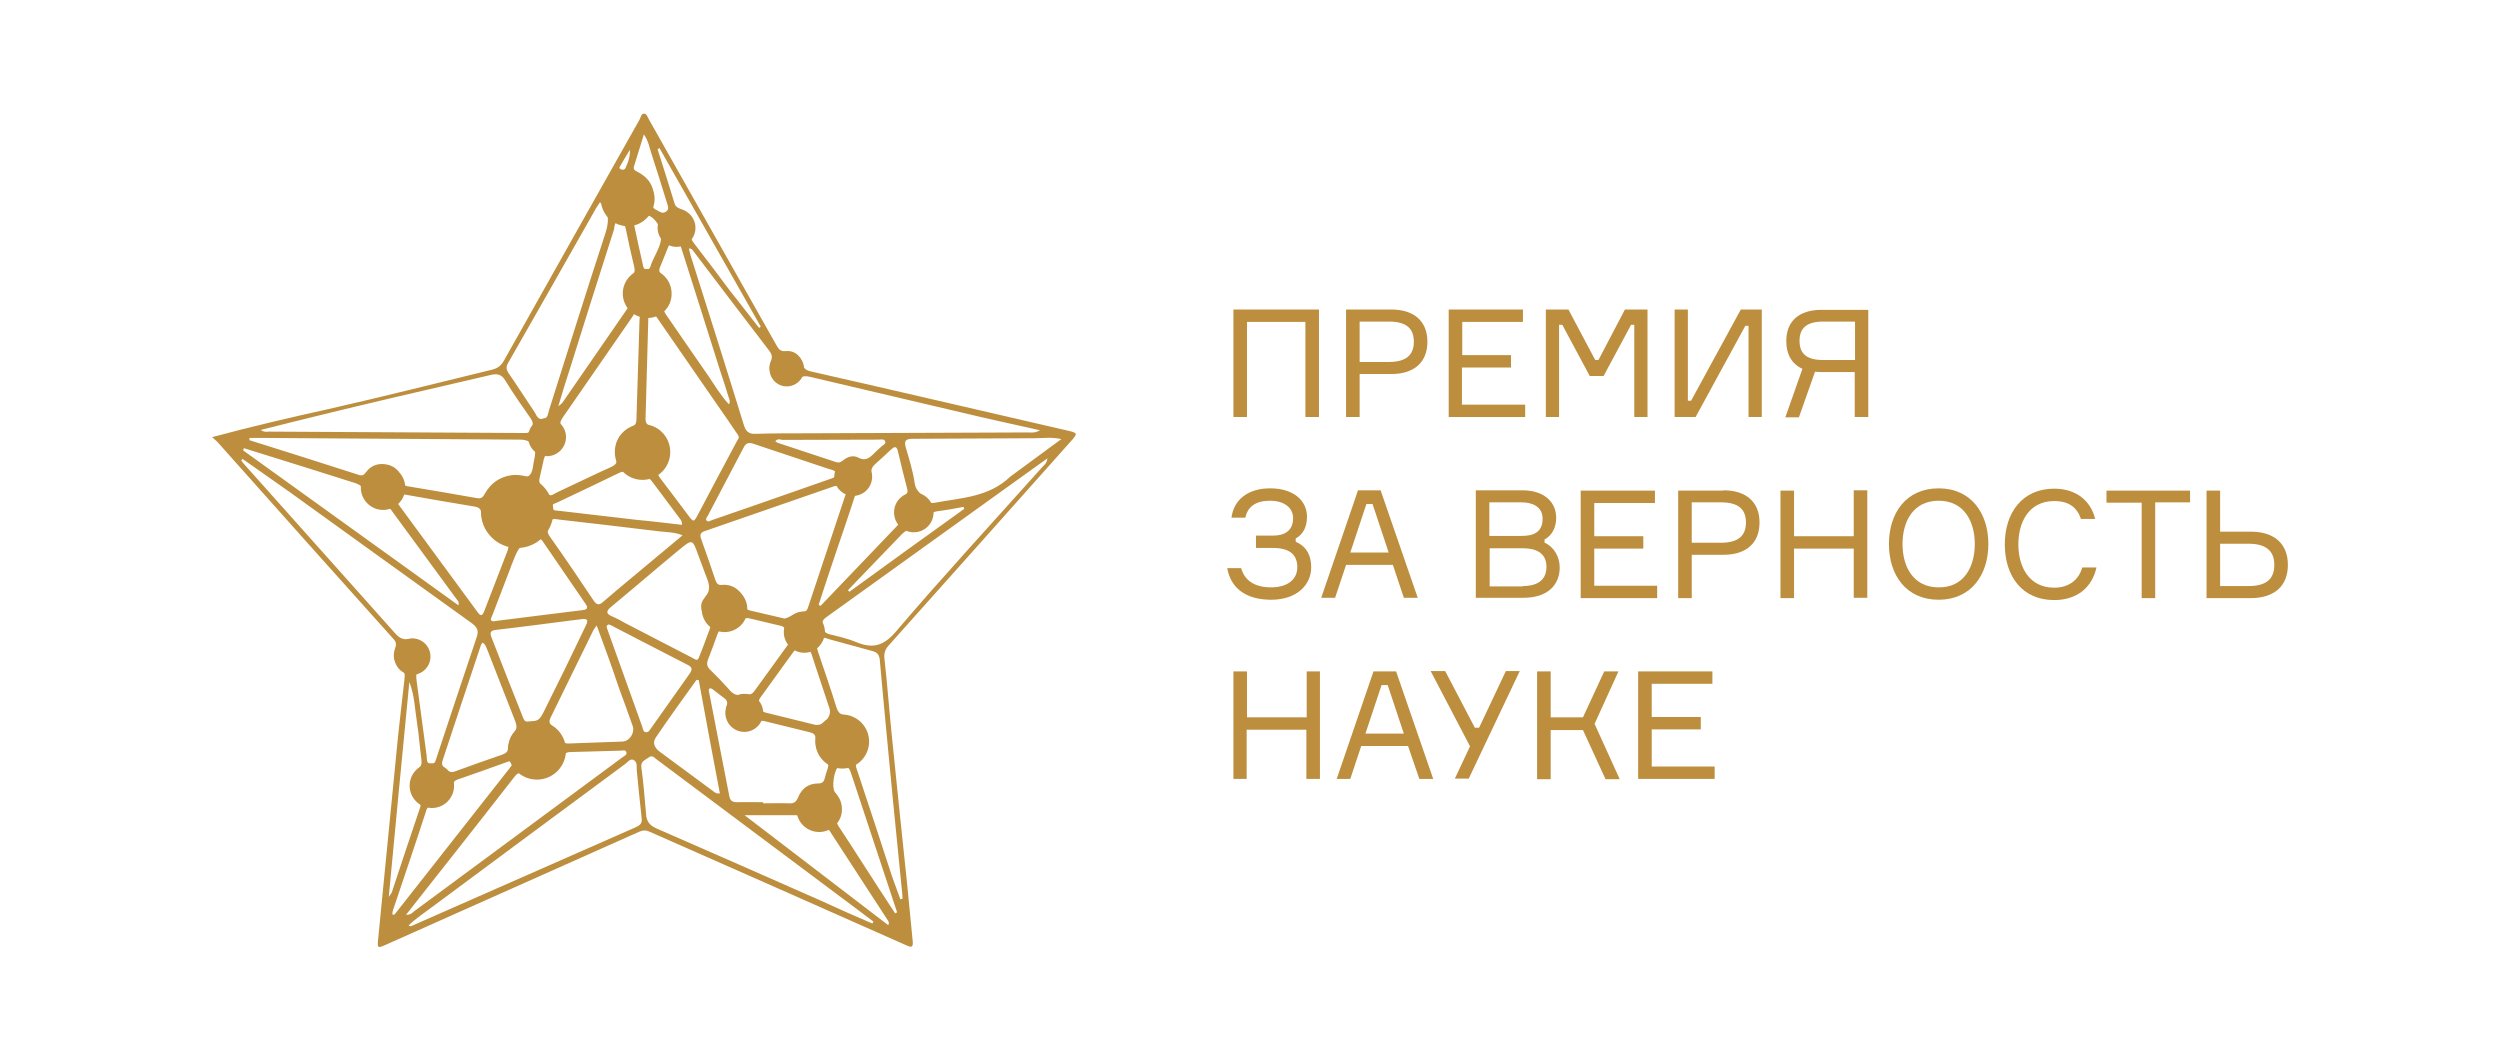 <svg width="330" height="140" viewBox="0 0 330 140" fill="none" xmlns="http://www.w3.org/2000/svg">
<path d="M83.146 19.775C82.639 20.612 82.277 21.195 81.951 21.777C81.842 21.959 81.589 22.214 81.987 22.36C82.241 22.469 82.494 22.396 82.603 22.105C82.856 21.486 83.182 20.831 83.146 19.775ZM85.427 28.438C84.956 28.438 83.653 29.421 83.725 29.785C84.088 31.532 84.486 33.315 84.884 35.062C84.92 35.281 84.993 35.536 85.319 35.572C85.608 35.608 85.789 35.426 85.862 35.172C86.368 33.461 87.889 32.005 87.02 29.93C86.767 29.348 86.043 28.438 85.427 28.438ZM84.993 17.737C84.522 19.302 84.088 20.649 83.689 21.959C83.581 22.287 83.725 22.469 84.015 22.614C85.789 23.488 86.586 24.871 86.151 26.837C86.007 27.492 86.477 27.601 86.839 27.819C87.165 28.001 87.455 28.22 87.889 27.965C88.36 27.637 88.179 27.237 88.07 26.873C87.382 24.653 86.694 22.432 85.97 20.212C85.717 19.448 85.608 18.647 84.993 17.737ZM127.285 67.166C127.248 67.093 127.212 66.984 127.176 66.911C126.017 67.129 124.822 67.348 123.664 67.493C123.157 67.566 122.867 67.784 122.722 68.258C122.469 69.095 121.853 69.75 120.984 69.714C119.789 69.641 119.174 70.369 118.486 71.097C117.725 71.897 116.929 72.698 116.168 73.499C114.756 74.955 113.344 76.447 111.932 77.903C112.004 77.976 112.041 78.049 112.113 78.122C117.146 74.445 122.215 70.805 127.285 67.166ZM102.337 58.248C102.482 58.321 102.554 58.43 102.699 58.466C105.233 59.304 107.768 60.141 110.303 60.978C110.737 61.124 111.027 61.014 111.316 60.76C111.896 60.25 112.656 60.068 113.272 60.396C114.213 60.905 114.756 60.468 115.336 59.886C115.661 59.558 115.987 59.267 116.313 58.976C116.53 58.758 116.965 58.576 116.856 58.284C116.712 57.884 116.277 58.03 115.951 58.03C111.715 58.03 107.478 58.066 103.242 58.066C102.952 57.993 102.626 57.884 102.337 58.248ZM100.2 43.288C100.273 43.216 100.345 43.179 100.418 43.106C95.964 35.244 91.51 27.382 87.057 19.557C86.984 19.593 86.875 19.63 86.803 19.702C87.563 22.105 88.324 24.471 89.048 26.873C89.193 27.346 89.555 27.455 89.953 27.637C91.221 28.11 91.836 29.312 91.329 30.585C91.076 31.204 91.221 31.605 91.583 32.078C93.212 34.189 94.841 36.336 96.435 38.484C97.702 40.049 98.933 41.687 100.2 43.288ZM54.034 90.024C53.129 99.378 52.224 108.696 51.319 118.378C51.572 118.014 51.681 117.905 51.717 117.796C52.948 114.083 54.179 110.334 55.446 106.621C55.627 106.112 55.374 105.857 55.084 105.529C53.889 104.255 53.925 102.763 55.193 101.562C55.591 101.162 55.7 100.834 55.627 100.288C55.41 98.65 55.301 97.012 55.048 95.411C54.758 93.591 54.722 91.771 54.034 90.024ZM118.16 120.562C118.232 120.525 118.341 120.489 118.413 120.416C117.87 118.742 117.291 117.068 116.748 115.393C115.263 110.916 113.779 106.403 112.294 101.926C112.004 101.052 111.28 100.761 110.665 101.198C110.085 101.671 109.759 103.928 110.194 104.547C110.81 105.42 111.063 106.403 110.52 107.386C110.194 108.004 110.339 108.478 110.665 109.024C111.823 110.771 112.946 112.518 114.068 114.265C115.408 116.376 116.784 118.451 118.16 120.562ZM107.551 95.665C108.637 95.92 109.832 94.574 109.506 93.554C108.746 91.188 107.913 88.823 107.152 86.42C106.935 85.765 106.573 85.401 105.885 85.547C105.342 85.401 105.016 85.656 104.726 86.056C103.278 88.058 101.83 90.06 100.381 92.062C99.838 92.826 100.164 93.846 101.069 94.064L107.551 95.665ZM92.234 89.769C92.126 89.769 92.053 89.769 91.945 89.733C90.134 92.28 88.288 94.792 86.55 97.376C86.079 98.068 86.441 98.759 87.093 99.232C89.41 100.943 91.727 102.654 94.045 104.365C94.298 104.547 94.516 104.801 95.022 104.729C94.081 99.778 93.14 94.756 92.234 89.769ZM96.217 53.371C96.471 52.934 96.217 52.643 96.145 52.315C95.783 51.15 95.421 49.986 95.022 48.821C93.357 43.507 91.655 38.193 89.989 32.915C89.845 32.442 89.7 32.005 89.084 31.969C88.433 31.932 88.288 32.405 88.107 32.842C87.781 33.607 87.491 34.407 87.165 35.172C86.912 35.681 87.02 36.009 87.419 36.409C88.505 37.465 88.686 38.811 87.853 40.085C87.455 40.704 87.6 41.068 87.926 41.541C89.772 44.198 91.583 46.892 93.429 49.513C94.335 50.859 95.131 52.206 96.217 53.371ZM90.026 69.277C90.062 68.694 89.7 68.44 89.483 68.112C88.433 66.692 87.346 65.273 86.296 63.853C85.862 63.235 85.463 62.798 84.63 62.943C84.088 63.016 83.508 62.834 83.037 62.507C82.53 62.143 82.132 62.216 81.625 62.47C78.946 63.781 76.23 65.055 73.551 66.329C73.261 66.474 72.79 66.511 72.899 66.984C73.007 67.457 73.406 67.384 73.732 67.42C77.171 67.821 80.611 68.221 84.051 68.622C86.043 68.804 88.034 69.058 90.026 69.277ZM80.358 82.417C79.887 82.599 80.141 82.926 80.213 83.181C81.734 87.439 83.255 91.698 84.775 95.92C84.884 96.211 84.884 96.612 85.246 96.648C85.644 96.721 85.789 96.284 86.007 96.029C87.672 93.664 89.338 91.298 91.003 88.968C91.438 88.349 91.402 88.058 90.714 87.731C87.491 86.093 84.305 84.418 81.118 82.78C80.901 82.635 80.648 82.526 80.358 82.417ZM98.281 107.604C104.69 112.518 110.991 117.322 117.255 122.127C117.363 121.799 117.327 121.69 117.255 121.581C114.648 117.541 112.004 113.537 109.397 109.497C109.144 109.096 108.818 108.987 108.347 109.06C107.297 109.206 106.428 108.878 105.74 108.077C105.559 107.859 105.414 107.604 105.088 107.604C102.916 107.604 100.743 107.604 98.281 107.604ZM97.919 91.662C98.571 91.625 99.114 91.88 99.549 91.261C101.033 89.187 102.554 87.148 104.002 85.11C104.437 84.491 103.857 82.817 103.169 82.635C101.794 82.307 100.418 81.98 99.042 81.652C98.571 81.543 98.209 81.543 97.847 81.98C97.304 82.708 96.507 83.108 95.602 83.072C95.095 83.072 94.841 83.29 94.697 83.727C94.298 84.855 93.9 85.947 93.466 87.039C93.248 87.585 93.321 88.022 93.755 88.422C94.552 89.187 95.312 89.987 96.073 90.825C96.579 91.443 97.123 91.953 97.919 91.662ZM73.695 53.626C74.058 53.334 74.166 53.262 74.239 53.152C77.063 49.076 79.887 44.963 82.711 40.886C82.965 40.559 82.965 40.231 82.784 39.831C82.241 38.593 82.422 37.428 83.399 36.446C83.761 36.082 83.834 35.754 83.725 35.244C83.327 33.607 82.965 32.005 82.639 30.367C82.53 29.858 82.422 29.275 81.77 29.239C81.046 29.202 81.154 29.894 81.046 30.294C79.091 36.409 77.135 42.56 75.216 48.712C74.709 50.24 74.239 51.806 73.695 53.626ZM65.186 82.016C65.259 82.016 65.295 82.016 65.331 81.98C69.206 81.507 73.08 80.997 76.99 80.524C77.715 80.415 77.534 80.051 77.28 79.687C75.397 76.957 73.551 74.227 71.668 71.497C71.487 71.242 71.342 71.024 70.907 71.169C68.626 71.934 68.518 72.007 67.612 74.373C67.54 74.518 67.468 74.7 67.431 74.846C66.635 76.957 65.802 79.068 65.005 81.179C64.897 81.507 64.499 81.98 65.186 82.016ZM51.825 120.744C52.079 120.78 52.151 120.635 52.26 120.489C57.257 114.119 62.29 107.75 67.287 101.38C67.431 101.162 67.721 100.943 67.504 100.652C67.287 100.361 66.997 100.579 66.743 100.652C64.607 101.416 62.507 102.181 60.371 102.909C59.864 103.091 59.755 103.455 59.683 103.928C59.465 105.275 58.596 106.112 57.257 106.221C56.677 106.257 56.424 106.476 56.243 107.058C54.903 111.207 53.491 115.32 52.115 119.433C52.006 119.87 51.717 120.271 51.825 120.744ZM110.411 62.579C110.303 62.07 109.832 62.034 109.47 61.924C106.139 60.796 102.771 59.704 99.44 58.576C98.788 58.357 98.426 58.503 98.136 59.122C96.579 62.106 94.986 65.091 93.429 68.076C93.321 68.294 93.067 68.512 93.284 68.731C93.466 68.949 93.755 68.731 93.972 68.658C95.855 68.003 97.774 67.348 99.657 66.692C102.988 65.528 106.32 64.363 109.651 63.198C109.94 63.089 110.303 63.016 110.411 62.579ZM63.702 84.819C63.593 84.964 63.521 85.037 63.485 85.146C61.783 90.206 60.117 95.265 58.452 100.288C58.307 100.688 58.271 101.052 58.705 101.416C59.14 101.744 59.429 102.072 60.081 101.817C62.145 101.052 64.245 100.324 66.345 99.596C66.816 99.414 67.069 99.196 67.106 98.65C67.142 97.922 67.359 97.194 67.866 96.648C68.3 96.175 68.192 95.738 68.011 95.192C66.78 92.098 65.585 88.968 64.354 85.838C64.172 85.51 64.136 85.074 63.702 84.819ZM108.058 79.832C108.13 79.869 108.239 79.941 108.311 79.978C111.679 76.447 115.082 72.917 118.449 69.386C118.739 69.095 118.594 68.84 118.486 68.549C117.943 67.166 118.16 66.329 119.355 65.455C119.681 65.2 119.898 65.018 119.753 64.545C119.319 62.907 118.92 61.233 118.522 59.558C118.341 58.83 118.051 58.94 117.617 59.34C116.929 59.995 116.241 60.614 115.553 61.233C115.155 61.56 114.974 61.924 115.01 62.47C115.01 63.417 114.575 64.181 113.706 64.545C113.199 64.763 112.982 65.091 112.801 65.601C112.041 68.003 111.208 70.369 110.411 72.735C109.615 75.1 108.818 77.466 108.058 79.832ZM69.749 95.229C71.052 95.192 71.197 95.083 71.813 93.882C72.754 91.989 73.695 90.097 74.637 88.167C75.542 86.311 76.447 84.418 77.353 82.526C77.678 81.907 77.534 81.616 76.809 81.725C76.23 81.798 75.651 81.871 75.072 81.943C71.885 82.344 68.699 82.78 65.476 83.144C64.824 83.217 64.607 83.436 64.861 84.091C66.236 87.621 67.612 91.152 69.025 94.683C69.169 95.047 69.314 95.338 69.749 95.229ZM78.765 82.562C78.511 82.926 78.403 83.035 78.33 83.181C76.447 87.039 74.564 90.861 72.682 94.719C72.428 95.229 72.501 95.52 72.935 95.884C73.514 96.284 73.949 96.83 74.166 97.522C74.311 97.995 74.601 98.177 75.108 98.141C77.461 98.031 79.815 97.995 82.168 97.886C83.11 97.849 83.834 96.721 83.508 95.811C82.929 94.173 82.349 92.535 81.734 90.897C80.829 88.204 79.851 85.474 78.765 82.562ZM90.098 70.66C89.012 70.223 88.07 70.26 87.129 70.15C82.675 69.604 78.258 69.095 73.804 68.585C73.37 68.549 72.826 68.294 72.573 68.949C72.32 69.568 72.066 70.078 72.537 70.769C74.528 73.572 76.447 76.411 78.366 79.286C78.801 79.941 79.163 79.869 79.67 79.395C80.792 78.413 81.951 77.466 83.074 76.52C85.391 74.591 87.672 72.698 90.098 70.66ZM32.2 59.158C32.164 59.267 32.128 59.34 32.092 59.449C41.542 66.256 51.029 73.062 60.516 79.905C60.624 79.505 60.479 79.323 60.334 79.177C57.365 75.1 54.36 71.06 51.391 66.984C51.137 66.62 50.848 66.474 50.413 66.51C49.182 66.547 48.349 65.892 47.987 64.763C47.806 64.181 47.444 63.963 46.937 63.781C45.054 63.198 43.172 62.579 41.289 61.997C38.283 61.051 35.242 60.104 32.2 59.158ZM67.106 72.225C67.178 71.861 66.743 71.861 66.49 71.752C64.752 71.024 63.666 69.75 63.557 67.821C63.521 67.238 63.267 66.984 62.688 66.874C59.574 66.365 56.46 65.819 53.382 65.273C52.912 65.2 52.694 65.419 52.441 65.71C52.115 66.11 52.405 66.365 52.622 66.62C56.098 71.351 59.574 76.083 63.05 80.815C63.448 81.361 63.666 81.325 63.919 80.669C64.933 78.012 65.983 75.355 66.997 72.698C67.033 72.589 67.069 72.48 67.106 72.225ZM93.755 82.853C93.755 82.417 93.466 82.235 93.284 81.98C92.633 81.033 92.198 79.832 92.959 78.995C94.045 77.794 93.502 76.811 93.067 75.683C92.778 74.882 92.452 74.045 92.162 73.244C91.402 71.133 91.402 71.133 89.627 72.589C86.622 75.064 83.689 77.612 80.684 80.087C80.032 80.633 79.923 80.997 80.792 81.361C81.408 81.616 81.987 81.943 82.567 82.271C85.499 83.8 88.433 85.292 91.365 86.821C91.655 86.966 92.053 87.33 92.234 86.857C92.814 85.438 93.284 84.091 93.755 82.853ZM140.102 57.957C138.763 57.666 137.676 57.848 136.554 57.848C131.195 57.848 125.8 57.921 120.441 57.921C119.5 57.921 119.319 58.248 119.572 59.085C120.007 60.614 120.513 62.179 120.731 63.744C120.912 65.127 122.107 65.455 122.795 66.329C122.867 66.438 123.193 66.401 123.374 66.365C126.886 65.71 130.543 65.637 133.368 62.907L140.102 57.957ZM53.6 120.744C54.215 120.78 54.432 120.489 54.686 120.271C57.872 117.905 61.059 115.575 64.245 113.209C70.219 108.805 76.194 104.365 82.168 99.96C82.386 99.778 82.82 99.669 82.675 99.269C82.567 98.941 82.205 99.087 81.915 99.087C79.742 99.123 77.534 99.232 75.361 99.269C74.782 99.269 74.456 99.451 74.202 100.07C73.333 102.181 71.378 103.018 69.278 102.144C68.626 101.89 68.337 101.999 67.902 102.545C65.331 105.857 62.724 109.169 60.117 112.481C57.981 115.175 55.844 117.905 53.6 120.744ZM100.924 95.192C100.49 95.083 100.164 95.156 99.802 95.483C98.897 96.321 97.738 96.466 96.869 95.92C95.964 95.374 95.602 94.355 95.928 93.19C96.073 92.717 95.964 92.39 95.566 92.135C95.095 91.771 94.624 91.407 94.153 91.043C94.009 90.934 93.828 90.824 93.719 90.861C93.466 90.97 93.574 91.225 93.61 91.407C94.479 95.957 95.385 100.506 96.254 105.02C96.362 105.675 96.652 105.893 97.304 105.893C98.462 105.857 99.585 105.893 100.743 105.893C100.743 105.93 100.743 106.003 100.743 106.039C101.902 106.039 103.025 106.003 104.183 106.039C104.799 106.075 105.088 105.857 105.342 105.275C105.813 104.11 106.682 103.418 107.985 103.418C108.492 103.418 108.746 103.236 108.854 102.763C108.963 102.326 109.108 101.89 109.252 101.453C109.397 101.016 109.361 100.652 108.927 100.361C107.985 99.706 107.623 98.723 107.659 97.631C107.696 96.976 107.406 96.794 106.863 96.648L100.924 95.192ZM118.848 118.706C118.957 118.669 119.029 118.669 119.138 118.633C119.138 118.414 119.101 118.232 119.101 118.014C118.703 113.901 118.268 109.788 117.87 105.639C117.291 99.487 116.675 93.3 116.132 87.112C116.06 86.457 115.843 86.129 115.191 85.947C113.272 85.438 111.389 84.892 109.47 84.382C109.035 84.273 108.601 83.945 108.166 84.491C107.804 84.964 107.768 85.401 107.949 85.947C108.782 88.422 109.651 90.897 110.411 93.372C110.629 94.028 110.882 94.319 111.606 94.428C114.213 94.937 115.227 97.995 113.416 99.96C112.946 100.47 112.873 100.87 113.091 101.526C114.648 106.221 116.205 110.916 117.725 115.612C118.087 116.667 118.486 117.686 118.848 118.706ZM79.199 26.691C78.946 27.091 78.692 27.419 78.511 27.783C74.709 34.48 70.907 41.214 67.069 47.911C66.78 48.421 66.816 48.748 67.106 49.221C68.3 50.932 69.423 52.716 70.582 54.426C70.835 54.827 70.98 55.445 71.704 55.3C72.356 55.191 72.32 54.608 72.464 54.172C74.89 46.528 77.28 38.848 79.779 31.204C80.322 29.603 80.648 28.183 79.199 26.691ZM84.413 42.306C84.413 41.978 84.594 41.505 84.196 41.359C83.725 41.177 83.581 41.687 83.363 41.978C80.322 46.346 77.316 50.75 74.275 55.118C73.949 55.591 73.84 55.955 74.166 56.537C74.89 57.957 74.166 59.449 72.645 59.777C72.102 59.886 71.885 60.177 71.776 60.65C71.595 61.451 71.414 62.288 71.233 63.089C70.98 64.108 71.885 64.545 72.356 65.2C72.682 65.637 73.189 65.127 73.551 64.982C75.904 63.89 78.258 62.725 80.611 61.67C81.263 61.378 81.553 61.087 81.372 60.286C81.01 58.43 81.698 57.193 83.363 56.392C83.943 56.137 84.015 55.737 84.015 55.227L84.413 42.306ZM133.078 64.217C125.076 69.968 117.074 75.719 109.071 81.47C108.601 81.798 108.456 82.125 108.565 82.671C108.673 83.254 108.927 83.581 109.506 83.727C110.701 84.018 111.968 84.309 113.091 84.782C115.227 85.656 116.639 85.256 118.268 83.363C124.533 76.01 131.086 68.913 137.532 61.706C137.785 61.415 138.183 61.196 138.256 60.505L133.078 64.217ZM53.925 122.163C54.179 122.345 54.324 122.236 54.469 122.163C64.317 117.832 74.13 113.501 83.979 109.169C84.522 108.914 84.775 108.66 84.703 108.004C84.45 105.893 84.269 103.782 84.051 101.671C84.015 101.198 84.16 100.616 83.653 100.324C83.182 100.07 82.856 100.616 82.494 100.87C74.021 107.131 65.512 113.428 57.039 119.725C56.026 120.489 54.903 121.217 53.925 122.163ZM115.155 121.909C115.191 121.836 115.227 121.727 115.299 121.654C114.684 121.181 114.032 120.707 113.416 120.234C104.509 113.573 95.602 106.913 86.694 100.252C86.368 100.033 86.115 99.596 85.608 99.997C85.138 100.361 84.522 100.47 84.667 101.38C84.956 103.418 85.101 105.457 85.282 107.495C85.355 108.478 85.789 108.987 86.731 109.388C93.936 112.518 101.069 115.684 108.275 118.851C110.556 119.907 112.873 120.926 115.155 121.909ZM69.025 57.156C69.459 57.156 69.894 57.229 70.147 56.683C70.4 56.137 70.4 55.773 70.075 55.263C68.916 53.626 67.757 51.951 66.707 50.24C66.236 49.44 65.693 49.294 64.861 49.476C56.207 51.478 47.517 53.48 38.899 55.627C37.45 55.991 36.002 56.355 34.409 56.756C34.88 57.083 35.242 56.974 35.568 56.974L69.025 57.156ZM35.169 57.811C34.409 57.811 33.685 57.811 32.924 57.811C32.924 57.921 32.924 58.03 32.924 58.103C37.74 59.631 42.556 61.124 47.372 62.689C47.842 62.834 48.06 62.689 48.313 62.325C49.037 61.342 50.087 61.087 51.174 61.342C52.26 61.597 52.912 62.361 53.056 63.453C53.129 63.926 53.346 64.108 53.781 64.181C56.822 64.691 59.864 65.2 62.905 65.746C63.448 65.855 63.702 65.71 63.955 65.237C64.824 63.671 66.164 62.798 67.975 62.689C68.662 62.652 69.495 63.307 70.002 62.616C70.4 62.07 70.364 61.233 70.545 60.505C70.907 58.976 70.183 58.03 68.626 58.03L35.169 57.811ZM97.521 57.811C97.521 57.447 97.304 57.265 97.159 57.047C96.362 55.882 95.566 54.681 94.733 53.516C92.053 49.658 89.41 45.8 86.731 41.942C86.55 41.687 86.368 41.432 85.97 41.505C85.536 41.578 85.572 41.942 85.572 42.233C85.463 46.601 85.319 50.932 85.21 55.3C85.21 55.809 85.391 56.064 85.862 56.283C88.324 57.375 88.903 59.922 87.129 61.924C86.731 62.397 86.803 62.652 87.093 63.053C88.36 64.691 89.591 66.365 90.858 68.039C91.546 68.949 91.583 68.949 92.126 67.93C93.828 64.691 95.529 61.488 97.267 58.248C97.376 58.066 97.448 57.921 97.521 57.811ZM103.568 81.652C104.364 81.47 104.98 80.815 105.813 80.815C106.392 80.815 106.573 80.524 106.718 80.014C108.311 75.21 109.904 70.442 111.497 65.637C111.606 65.273 111.896 64.873 111.461 64.472C111.063 64.108 110.665 64.035 110.121 64.181C104.473 66.147 98.788 68.112 93.103 70.078C92.524 70.26 92.307 70.514 92.56 71.169C93.212 72.953 93.828 74.773 94.443 76.593C94.588 76.993 94.769 77.248 95.24 77.212C96.905 77.03 98.136 78.158 98.499 79.941C98.535 80.196 98.499 80.487 98.897 80.56C100.49 80.924 102.047 81.288 103.568 81.652ZM32.019 60.578C31.947 60.65 31.91 60.687 31.838 60.76C31.947 60.905 32.019 61.051 32.128 61.16C38.79 68.622 45.416 76.047 52.079 83.508C52.622 84.127 53.129 84.528 54.107 84.346C55.084 84.164 55.881 84.71 56.243 85.656C56.569 86.53 56.46 87.476 55.663 88.022C54.831 88.568 54.903 89.223 55.012 90.024C55.446 93.263 55.881 96.503 56.315 99.742C56.388 100.142 56.207 100.761 56.858 100.834C57.474 100.907 57.51 100.324 57.655 99.924C59.393 94.683 61.131 89.405 62.905 84.164C63.231 83.254 63.014 82.817 62.29 82.271C54.251 76.52 46.285 70.733 38.283 64.982C36.147 63.489 34.083 62.034 32.019 60.578ZM137.278 56.792C134.526 56.173 131.992 55.627 129.457 55.045C122.034 53.298 114.611 51.551 107.189 49.804C106.464 49.622 105.849 49.513 105.197 50.168C104.509 50.823 103.206 50.75 102.482 50.168C101.685 49.513 101.323 48.675 101.757 47.656C101.975 47.147 101.902 46.783 101.576 46.346C98.245 42.015 94.95 37.647 91.655 33.315C91.474 33.097 91.365 32.769 90.931 32.806C91.003 33.097 91.04 33.315 91.112 33.57C93.502 41.105 95.891 48.639 98.209 56.173C98.499 57.047 98.933 57.302 99.766 57.265C102.119 57.193 104.473 57.193 106.827 57.193C116.422 57.156 126.053 57.12 135.649 57.083C136.156 57.083 136.626 57.193 137.278 56.792ZM43.389 53.99C50.63 52.352 57.8 50.532 65.005 48.785C65.693 48.603 66.128 48.275 66.49 47.656C72.464 36.992 78.475 26.363 84.45 15.735C84.594 15.444 84.667 14.934 85.065 15.007C85.391 15.043 85.499 15.517 85.68 15.808C91.293 25.744 96.905 35.681 102.518 45.618C102.807 46.091 103.025 46.419 103.713 46.346C104.835 46.237 105.668 46.892 105.921 47.984C106.066 48.675 106.428 48.894 107.08 49.039C118.305 51.587 129.493 54.208 140.718 56.792C142.311 57.156 142.347 57.156 141.225 58.394C133.259 67.348 125.257 76.302 117.255 85.256C116.675 85.911 116.675 86.53 116.784 87.33C117.146 90.497 117.363 93.664 117.689 96.794C118.341 103.345 119.029 109.897 119.717 116.449C119.97 119.033 120.224 121.654 120.477 124.238C120.55 125.039 120.332 125.112 119.644 124.784C108.347 119.761 97.05 114.775 85.753 109.788C85.282 109.57 84.884 109.57 84.377 109.788C73.225 114.775 62.072 119.725 50.92 124.711C49.87 125.184 49.798 125.148 49.906 124.056C50.739 115.575 51.572 107.058 52.405 98.577C52.694 95.629 53.056 92.681 53.382 89.733C53.455 89.077 53.491 88.531 52.767 88.022C51.934 87.476 51.825 86.493 52.151 85.583C52.332 85.11 52.332 84.782 51.97 84.382C44.185 75.719 36.437 67.02 28.688 58.321C28.471 58.103 28.217 57.921 28 57.702C33.142 56.319 38.283 55.118 43.389 53.99Z" fill="#BC8E3D"/>
<path d="M50.56 67.311C48.967 67.311 47.627 66.001 47.627 64.363C47.627 62.761 48.93 61.414 50.56 61.414C52.153 61.414 53.493 62.725 53.493 64.363C53.493 66.001 52.189 67.311 50.56 67.311ZM68.266 72.334C65.623 72.334 63.486 70.186 63.486 67.529C63.486 64.872 65.623 62.725 68.266 62.725C70.909 62.725 73.046 64.872 73.046 67.529C73.046 70.186 70.909 72.334 68.266 72.334ZM72.213 60.213C70.837 60.213 69.714 59.085 69.714 57.702C69.714 56.319 70.837 55.19 72.213 55.19C73.589 55.19 74.711 56.319 74.711 57.702C74.711 59.085 73.589 60.213 72.213 60.213ZM82.858 29.857C80.903 29.857 79.31 28.256 79.31 26.29C79.31 24.325 80.903 22.723 82.858 22.723C84.813 22.723 86.407 24.325 86.407 26.29C86.37 28.256 84.813 29.857 82.858 29.857ZM85.429 41.978C83.655 41.978 82.206 40.522 82.206 38.738C82.206 36.955 83.655 35.499 85.429 35.499C87.203 35.499 88.651 36.955 88.651 38.738C88.688 40.558 87.239 41.978 85.429 41.978ZM89.303 32.587C87.927 32.587 86.805 31.459 86.805 30.076C86.805 28.692 87.927 27.564 89.303 27.564C90.679 27.564 91.802 28.692 91.802 30.076C91.802 31.459 90.679 32.587 89.303 32.587ZM103.859 51.005C102.592 51.005 101.578 49.985 101.578 48.711C101.578 47.438 102.592 46.418 103.859 46.418C105.126 46.418 106.14 47.438 106.14 48.711C106.177 49.949 105.126 51.005 103.859 51.005ZM84.813 63.344C82.786 63.344 81.156 61.706 81.156 59.667C81.156 57.629 82.786 55.991 84.813 55.991C86.841 55.991 88.471 57.629 88.471 59.667C88.471 61.706 86.841 63.344 84.813 63.344ZM112.622 65.455C111.246 65.455 110.123 64.326 110.123 62.943C110.123 61.56 111.246 60.432 112.622 60.432C113.998 60.432 115.12 61.56 115.12 62.943C115.12 64.326 113.998 65.455 112.622 65.455ZM120.624 70.259C119.176 70.259 118.017 69.094 118.017 67.639C118.017 66.183 119.176 65.018 120.624 65.018C122.072 65.018 123.231 66.183 123.231 67.639C123.231 69.094 122.072 70.259 120.624 70.259ZM106.177 86.165C104.692 86.165 103.461 84.964 103.461 83.435C103.461 81.943 104.656 80.705 106.177 80.705C107.661 80.705 108.892 81.907 108.892 83.435C108.856 84.928 107.661 86.165 106.177 86.165ZM95.64 83.435C93.974 83.435 92.635 82.089 92.635 80.414C92.635 78.74 93.974 77.393 95.64 77.393C97.305 77.393 98.645 78.74 98.645 80.414C98.681 82.089 97.305 83.435 95.64 83.435ZM54.434 89.077C53.094 89.077 52.044 87.985 52.044 86.675C52.044 85.364 53.131 84.273 54.434 84.273C55.774 84.273 56.824 85.364 56.824 86.675C56.824 87.985 55.738 89.077 54.434 89.077ZM57.005 106.657C55.412 106.657 54.072 105.347 54.072 103.709C54.072 102.108 55.376 100.761 57.005 100.761C58.598 100.761 59.938 102.071 59.938 103.709C59.938 105.347 58.635 106.657 57.005 106.657ZM70.873 102.908C68.737 102.908 67.035 101.161 67.035 99.05C67.035 96.903 68.773 95.192 70.873 95.192C73.009 95.192 74.711 96.939 74.711 99.05C74.711 101.161 73.009 102.908 70.873 102.908ZM98.247 96.612C96.871 96.612 95.748 95.483 95.748 94.1C95.748 92.717 96.871 91.589 98.247 91.589C99.623 91.589 100.745 92.717 100.745 94.1C100.745 95.483 99.623 96.612 98.247 96.612ZM111.173 101.452C109.218 101.452 107.625 99.851 107.625 97.885C107.625 95.92 109.218 94.318 111.173 94.318C113.129 94.318 114.722 95.92 114.722 97.885C114.722 99.851 113.129 101.452 111.173 101.452ZM108.132 109.824C106.466 109.824 105.126 108.477 105.126 106.803C105.126 105.129 106.466 103.782 108.132 103.782C109.797 103.782 111.137 105.129 111.137 106.803C111.173 108.441 109.797 109.824 108.132 109.824Z" fill="#BC8E3D"/>
<path d="M174.103 40.857V55.046H172.313V42.491H164.602V55.046H162.812V40.857H174.103Z" fill="#BC8E3D"/>
<path d="M183.646 40.857C186.713 40.857 188.418 42.448 188.418 45.114C188.418 47.78 186.713 49.371 183.646 49.371H179.471V55.046H177.682V40.857H183.646ZM183.348 47.78C185.734 47.78 186.629 46.748 186.629 45.114C186.629 43.48 185.777 42.448 183.348 42.448H179.471V47.78H183.348Z" fill="#BC8E3D"/>
<path d="M201.325 53.412V55.046H191.229V40.857H201.027V42.491H193.018V46.877H199.451V48.511H192.975V53.412H201.325Z" fill="#BC8E3D"/>
<path d="M204.093 40.857H207.033L210.569 47.522H210.996L214.489 40.857H217.471V55.046H215.724V42.878H215.299L211.677 49.629H209.846L206.224 42.878H205.797V55.046H204.051V40.857H204.093Z" fill="#BC8E3D"/>
<path d="M222.799 40.857V52.896H223.224L229.786 40.857H232.555V55.046H230.807V43.007H230.382L223.82 55.046H221.051V40.857H222.799Z" fill="#BC8E3D"/>
<path d="M246.613 40.857V55.046H244.824V49.112H240.734C240.351 49.112 239.967 49.112 239.584 49.069L237.454 55.089H235.664L237.921 48.683C236.516 48.038 235.791 46.791 235.791 45.028C235.791 42.405 237.454 40.901 240.436 40.901H246.613V40.857ZM244.866 47.522V42.448H240.649C238.39 42.448 237.538 43.394 237.538 44.985C237.538 46.576 238.348 47.522 240.649 47.522H244.866Z" fill="#BC8E3D"/>
<path d="M167.666 66.095C165.707 66.095 164.684 66.912 164.386 68.331H162.554C162.852 65.966 164.727 64.461 167.666 64.461C170.862 64.461 172.523 66.181 172.523 68.202C172.523 69.793 171.842 70.61 171.032 71.083V71.513C172.14 71.986 173.077 72.931 173.077 74.909C173.077 77.145 171.245 79.166 167.794 79.166C164.343 79.166 162.426 77.532 162 74.995H163.832C164.301 76.672 165.664 77.532 167.794 77.532C169.882 77.532 171.245 76.543 171.245 74.866C171.245 73.362 170.393 72.33 168.05 72.33H165.792V70.696H168.05C170.052 70.696 170.691 69.621 170.691 68.417C170.691 66.912 169.371 66.095 167.666 66.095Z" fill="#BC8E3D"/>
<path d="M183.861 74.566H177.683L176.234 78.908H174.402L179.259 64.72H182.241L187.141 78.908H185.309L183.861 74.566ZM178.237 72.932H183.307L181.176 66.525H180.367L178.237 72.932Z" fill="#BC8E3D"/>
<path d="M203.922 71.642C205.115 72.201 205.881 73.491 205.881 74.91C205.881 77.188 204.306 78.908 201.11 78.908H194.806V64.72H200.94C203.922 64.72 205.413 66.353 205.413 68.331C205.413 69.621 204.902 70.653 203.879 71.212V71.642H203.922ZM196.594 70.739H200.897C202.474 70.739 203.624 70.223 203.624 68.46C203.624 66.869 202.26 66.311 200.855 66.311H196.594V70.739ZM201.026 77.36C202.601 77.36 204.135 76.801 204.135 74.824C204.135 72.975 202.729 72.373 201.068 72.373H196.637V77.403H201.026V77.36Z" fill="#BC8E3D"/>
<path d="M218.75 77.317V78.951H208.652V64.763H218.451V66.397H210.442V70.782H216.917V72.416H210.442V77.317H218.75Z" fill="#BC8E3D"/>
<path d="M227.485 64.72C230.552 64.72 232.256 66.311 232.256 68.976C232.256 71.642 230.552 73.233 227.485 73.233H223.309V78.951H221.521V64.763H227.485V64.72ZM227.186 71.642C229.572 71.642 230.467 70.61 230.467 68.976C230.467 67.343 229.614 66.311 227.186 66.311H223.309V71.642H227.186Z" fill="#BC8E3D"/>
<path d="M246.484 64.72V78.908H244.694V72.416H236.813V78.951H235.023V64.763H236.813V70.782H244.694V64.72H246.484Z" fill="#BC8E3D"/>
<path d="M262.463 71.814C262.463 75.898 260.162 79.166 255.901 79.166C251.598 79.166 249.341 75.898 249.341 71.814C249.341 67.729 251.598 64.461 255.901 64.461C260.204 64.461 262.463 67.772 262.463 71.814ZM260.673 71.814C260.673 68.847 259.268 66.095 255.901 66.095C252.535 66.095 251.131 68.847 251.131 71.814C251.131 74.78 252.535 77.532 255.901 77.532C259.268 77.575 260.673 74.78 260.673 71.814Z" fill="#BC8E3D"/>
<path d="M276.734 74.909C276.179 77.446 274.262 79.209 271.153 79.209C266.935 79.209 264.635 76.07 264.635 71.857C264.635 67.643 266.977 64.504 271.153 64.504C274.008 64.504 275.967 66.052 276.563 68.503H274.689C274.177 66.998 273.112 66.138 271.153 66.138C267.871 66.138 266.423 68.847 266.423 71.857C266.423 74.866 267.871 77.575 271.153 77.575C273.112 77.575 274.391 76.543 274.858 74.909H276.734Z" fill="#BC8E3D"/>
<path d="M289.091 66.311H284.488V78.951H282.7V66.353H278.056V64.763H289.091V66.311Z" fill="#BC8E3D"/>
<path d="M291.264 78.951V64.763H293.054V70.18H297.1C300.253 70.18 302 71.814 302 74.566C302 77.317 300.253 78.951 297.1 78.951H291.264ZM296.802 77.361C299.316 77.361 300.21 76.285 300.21 74.566C300.21 72.889 299.316 71.771 296.802 71.771H293.054V77.361H296.802Z" fill="#BC8E3D"/>
<path d="M174.23 88.626V102.815H172.441V96.322H164.559V102.815H162.812V88.626H164.602V94.688H172.484V88.626H174.23Z" fill="#BC8E3D"/>
<path d="M185.861 98.472H179.683L178.235 102.815H176.445L181.302 88.626H184.285L189.184 102.815H187.352L185.861 98.472ZM180.237 96.838H185.306L183.177 90.432H182.367L180.237 96.838Z" fill="#BC8E3D"/>
<path d="M195.238 96.064L198.774 88.583H200.606L193.875 102.772H192.041L194.044 98.515L188.847 88.583H190.764L194.683 96.064H195.238Z" fill="#BC8E3D"/>
<path d="M202.898 88.626H204.69V94.688H208.95L211.761 88.626H213.636L210.483 95.548L213.805 102.858H211.932L208.95 96.365H204.69V102.858H202.898V88.626Z" fill="#BC8E3D"/>
<path d="M226.334 101.181V102.815H216.236V88.626H226.036V90.26H218.026V94.645H224.503V96.279H218.026V101.181H226.334Z" fill="#BC8E3D"/>
</svg>
